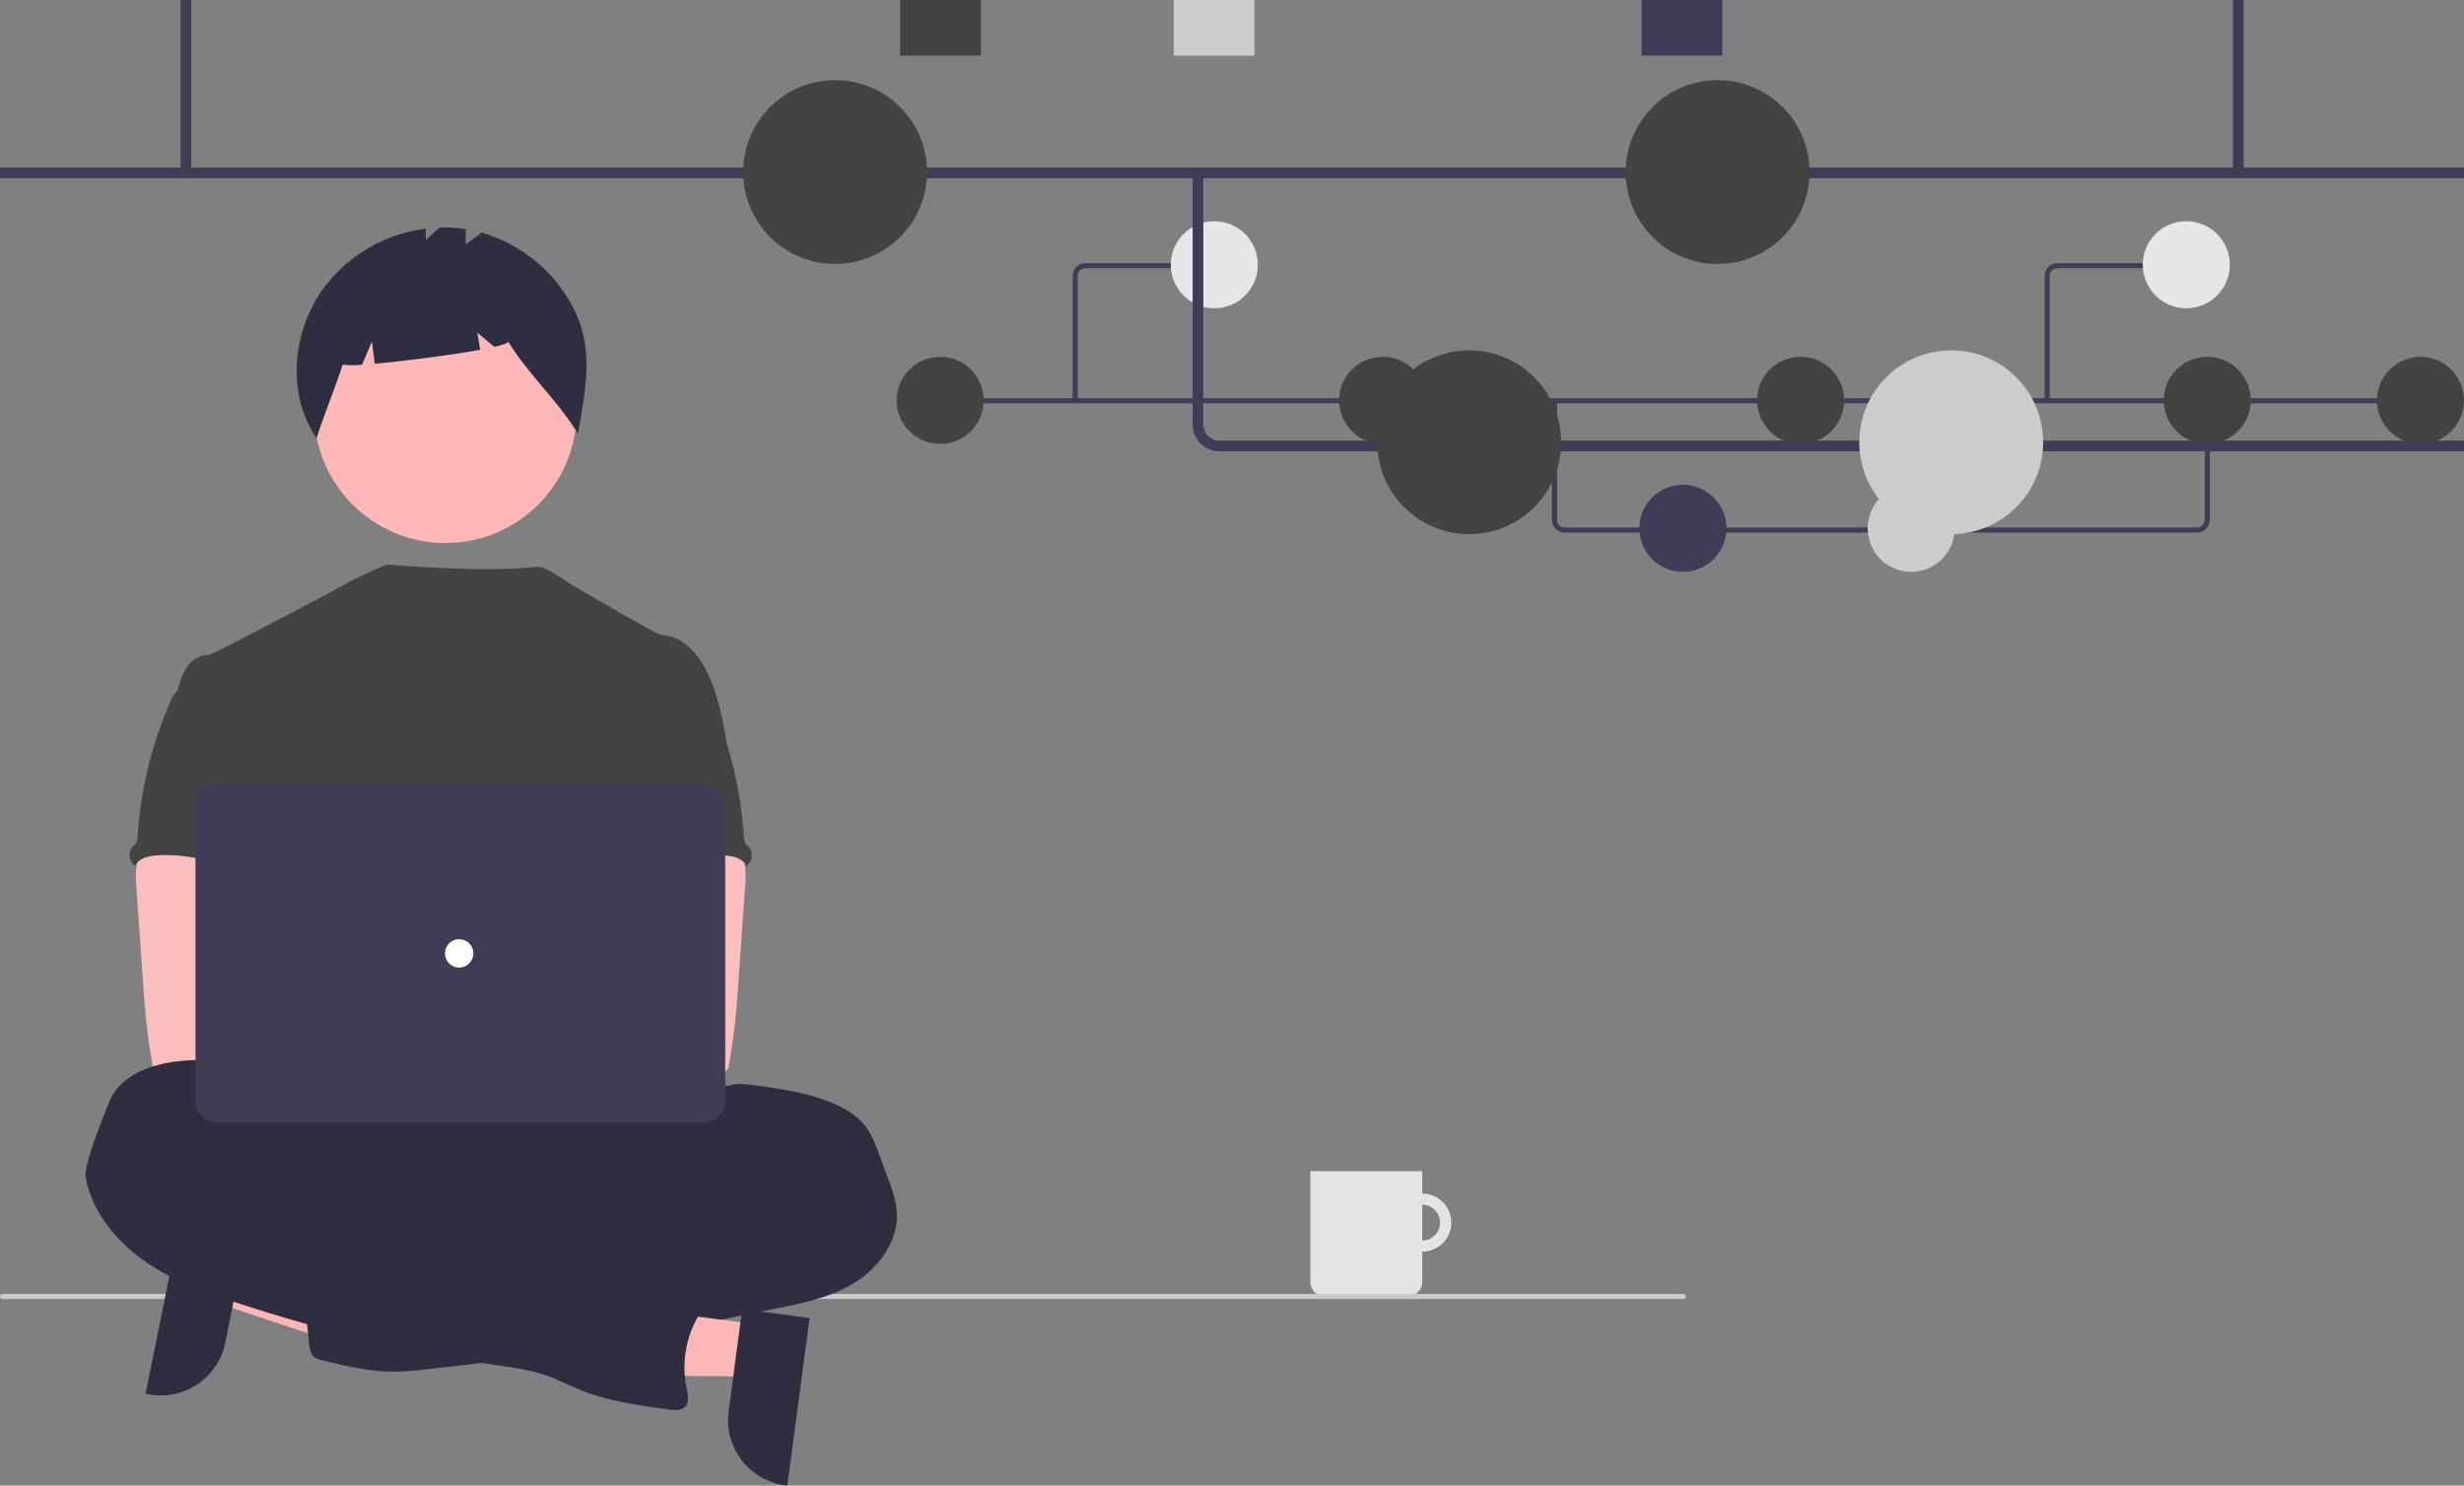 <svg width="461" height="278" viewBox="0 0 461 278" fill="none" xmlns="http://www.w3.org/2000/svg">
<rect x="0" y="0" width="461" height="278" fill="#808080" stroke="none"/>
<g clip-path="url(#clip0_10_10)">
<path d="M266.087 223.344C265.011 223.344 263.959 223.663 263.064 224.261C262.169 224.859 261.472 225.709 261.06 226.703C260.648 227.697 260.54 228.791 260.75 229.847C260.96 230.902 261.479 231.872 262.24 232.633C263 233.394 263.97 233.912 265.026 234.122C266.081 234.332 267.175 234.224 268.169 233.812C269.164 233.4 270.013 232.703 270.611 231.808C271.209 230.913 271.528 229.861 271.528 228.785C271.528 227.342 270.955 225.958 269.935 224.937C268.914 223.917 267.53 223.344 266.087 223.344ZM266.087 232.134C265.425 232.134 264.777 231.937 264.227 231.569C263.676 231.201 263.247 230.678 262.993 230.067C262.74 229.455 262.674 228.781 262.803 228.132C262.932 227.482 263.251 226.886 263.719 226.417C264.188 225.949 264.784 225.63 265.434 225.501C266.083 225.372 266.757 225.438 267.369 225.691C267.98 225.945 268.503 226.374 268.871 226.925C269.239 227.475 269.436 228.123 269.436 228.785C269.436 229.673 269.083 230.525 268.455 231.153C267.827 231.781 266.975 232.134 266.087 232.134Z" fill="#E4E4E4"/>
<path d="M245.159 219.158H266.087V239.872C266.087 240.595 265.8 241.288 265.289 241.799C264.777 242.311 264.084 242.598 263.361 242.598H247.885C247.162 242.598 246.468 242.311 245.957 241.799C245.446 241.288 245.159 240.595 245.159 239.872V219.158Z" fill="#E4E4E4"/>
<path d="M314.986 243.072H0.425C0.308 243.059 0.2 243.004 0.122 242.916C0.043 242.829 6.10352e-05 242.716 6.10352e-05 242.598C6.10352e-05 242.481 0.043 242.368 0.122 242.28C0.2 242.193 0.308 242.138 0.425 242.125H314.986C315.102 242.138 315.21 242.193 315.289 242.28C315.367 242.368 315.41 242.481 315.41 242.598C315.41 242.716 315.367 242.829 315.289 242.916C315.21 243.004 315.102 243.059 314.986 243.072Z" fill="#CACACA"/>
<path d="M42.342 234.126L40.396 243.746L76.574 255.829L79.445 241.631L42.342 234.126Z" fill="#FFB6B6"/>
<path d="M45.979 232.308L42.147 251.252L42.147 251.253C41.499 254.455 39.606 257.268 36.884 259.074C34.162 260.88 30.834 261.531 27.632 260.883L27.24 260.804L33.514 229.787L45.979 232.308Z" fill="#2F2E41"/>
<path d="M83.338 101.621C96.905 101.621 107.903 90.624 107.903 77.057C107.903 63.49 96.905 52.492 83.338 52.492C69.772 52.492 58.774 63.49 58.774 77.057C58.774 90.624 69.772 101.621 83.338 101.621Z" fill="#FEB8B8"/>
<path d="M106.282 55.864C102.609 49.9 96.86 45.506 90.142 43.527L87.126 45.727V42.87C85.513 42.623 83.88 42.528 82.249 42.586L79.647 44.94V42.781C75.794 43.26 72.083 44.532 68.747 46.516C65.411 48.501 62.522 51.155 60.263 54.311C54.612 62.457 53.659 73.789 59.216 82C60.741 77.311 62.593 72.912 64.119 68.225C65.318 68.388 66.533 68.394 67.734 68.242L69.59 63.911L70.108 68.059C75.861 67.558 84.394 66.457 89.847 65.449L89.317 62.267L92.49 64.911C94.161 64.526 95.153 64.177 95.071 63.911C99.127 70.45 104.091 74.626 108.147 81.165C109.687 71.945 111.46 64.278 106.282 55.864Z" fill="#2F2E41"/>
<path d="M91.331 237.803C126.262 237.803 154.58 229.882 154.58 220.111C154.58 210.34 126.262 202.419 91.331 202.419C56.399 202.419 28.081 210.34 28.081 220.111C28.081 229.882 56.399 237.803 91.331 237.803Z" fill="#2F2E41"/>
<path d="M136.169 140.226C135.325 135.144 134.453 129.964 132.091 125.386C130.539 122.388 128.075 119.53 124.753 118.937C124.099 118.879 123.456 118.73 122.843 118.495C121.87 118.026 108.79 110.56 106.712 109.259C104.927 108.143 102.109 106.076 100.688 106.076C99.259 106.044 93.779 107.32 72.388 105.648C68.79 107.092 65.305 108.805 61.965 110.773C61.896 110.727 39.763 122.613 38.931 122.581C37.357 122.515 35.893 123.523 34.99 124.793C34.088 126.063 33.664 127.634 33.221 129.154C38.055 139.92 42.478 150.699 47.313 161.465C47.539 161.871 47.66 162.327 47.663 162.791C47.565 163.273 47.36 163.727 47.061 164.117C44.69 167.926 44.766 172.716 45.025 177.192C45.284 181.668 45.604 186.396 43.604 190.409C43.06 191.51 42.352 192.518 41.835 193.62C40.623 196.115 40.185 204.094 40.893 206.774L129.576 209.315C127.669 204.073 136.169 140.226 136.169 140.226Z" fill="#434343"/>
<path d="M25.555 161.942C25.378 163.223 25.361 164.52 25.502 165.804L26.773 184.058C26.893 185.779 27.01 187.495 27.172 189.211C27.477 192.542 27.932 195.846 28.498 199.146C28.51 199.614 28.709 200.058 29.048 200.381C29.388 200.703 29.842 200.878 30.311 200.866C35.906 202.05 41.687 202.003 47.397 201.68C56.111 201.194 78.404 200.274 79.766 198.504C81.128 196.735 80.334 193.873 78.558 192.443C76.782 191.012 47.364 187.524 47.364 187.524C47.651 185.246 48.518 183.101 49.341 180.938C50.818 177.102 52.198 173.14 52.225 169.031C52.251 164.922 50.703 160.601 47.337 158.247C44.568 156.315 41.003 155.956 37.629 156.036C35.174 156.106 30.932 155.518 28.69 156.478C26.915 157.259 25.887 160.205 25.555 161.942Z" fill="#FBBEBE"/>
<path d="M136.327 203.206C137.799 202.645 139.423 202.848 141.002 203.061C146.084 203.755 151.241 204.467 155.952 206.497C158.163 207.444 160.269 208.709 161.764 210.57C163.09 212.247 163.865 214.299 164.599 216.32L166.298 220.974C167.02 222.722 167.518 224.554 167.78 226.427C168.31 231.996 164.502 237.246 159.712 240.139C154.922 243.032 149.282 244.062 143.789 245.141C138.295 246.221 132.78 247.415 127.308 248.68C124.757 249.342 122.167 249.852 119.555 250.206C113.699 250.869 107.577 249.892 102.013 251.829C99.801 252.604 97.629 253.753 95.335 254.289C93.811 254.609 92.269 254.844 90.718 254.992L80.187 256.195C78.045 256.481 75.889 256.646 73.729 256.69C69.129 256.69 64.604 255.601 60.138 254.512C59.663 254.428 59.211 254.246 58.812 253.976C58.104 253.419 57.949 252.433 57.847 251.539C57.396 247.585 57.002 243.626 56.663 239.664C56.557 238.376 56.478 236.983 57.181 235.9C58.066 234.574 59.791 234.157 61.366 233.9C68.043 232.808 74.806 232.338 81.57 232.498C84.14 229.928 88.377 229.915 91.743 228.517C92.982 227.948 94.18 227.297 95.331 226.566C101.352 223.054 108.08 220.928 115.026 220.343C116.387 220.302 117.738 220.109 119.056 219.768C121.661 218.959 124.037 216.756 126.712 217.296C127.044 216.38 127.274 215.155 128.038 214.527C128.417 214.204 128.887 213.987 129.237 213.642C129.976 212.895 130.042 211.718 129.931 210.674C129.82 209.63 129.573 208.56 129.843 207.543C129.955 207.157 130.12 206.79 130.334 206.45C131.656 204.162 133.659 202.985 136.327 203.206Z" fill="#2F2E41"/>
<path d="M32.965 129.482C32.535 129.933 32.2 130.467 31.984 131.052C28.408 139.11 26.297 147.74 25.747 156.538C25.757 156.967 25.658 157.392 25.46 157.772C25.264 158.025 25.047 158.261 24.809 158.475C24.603 158.721 24.446 159.004 24.349 159.31C24.252 159.615 24.216 159.937 24.243 160.256C24.27 160.576 24.36 160.887 24.507 161.172C24.654 161.456 24.856 161.709 25.102 161.916C25.142 161.95 25.183 161.983 25.225 162.014C25.955 160.641 27.702 160.192 29.255 160.072C36.69 159.484 43.953 162.943 51.41 162.682C50.884 160.864 50.127 159.117 49.698 157.277C47.8 149.108 52.533 140.213 49.632 132.344C49.052 130.769 48.083 129.221 46.558 128.531C45.926 128.276 45.265 128.101 44.59 128.01C42.705 127.67 38.954 126.215 37.132 126.799C36.46 127.015 36.194 127.648 35.637 128.03C34.79 128.571 33.667 128.77 32.965 129.482Z" fill="#434343"/>
<path d="M136.222 156.478C133.98 155.518 129.738 156.106 127.283 156.036C123.909 155.956 120.344 156.315 117.575 158.247C114.209 160.601 112.661 164.922 112.687 169.031C112.714 173.14 114.094 177.102 115.572 180.938C116.394 183.101 117.261 185.246 117.549 187.524C117.549 187.524 88.13 191.012 86.354 192.443C84.578 193.873 83.785 196.735 85.147 198.504C86.509 200.274 129.006 202.05 134.601 200.866C135.07 200.878 135.524 200.703 135.864 200.381C136.204 200.058 136.402 199.614 136.415 199.146C136.98 195.846 137.436 192.542 137.741 189.211C137.902 187.495 138.02 185.779 138.139 184.058L139.41 165.804C139.552 164.52 139.534 163.223 139.357 161.942C139.025 160.205 137.997 157.259 136.222 156.478Z" fill="#FBBEBE"/>
<path d="M129.275 128.03C128.718 127.648 128.453 127.015 127.78 126.799C125.958 126.215 122.207 127.67 120.323 128.01C119.648 128.101 118.987 128.276 118.355 128.531C116.829 129.221 115.86 130.769 115.281 132.344C112.379 140.213 117.112 149.108 115.214 157.277C114.785 159.117 114.029 160.864 113.503 162.682C120.96 162.943 128.222 159.484 135.657 160.072C137.21 160.192 138.957 160.641 139.687 162.014C139.729 161.983 139.771 161.95 139.811 161.916C140.056 161.709 140.258 161.456 140.405 161.172C140.552 160.887 140.642 160.576 140.669 160.256C140.697 159.937 140.66 159.615 140.563 159.31C140.466 159.004 140.31 158.721 140.103 158.475C139.866 158.261 139.648 158.025 139.453 157.772C139.254 157.392 139.155 156.967 139.165 156.538C138.616 147.74 136.504 139.11 132.929 131.052C132.712 130.467 132.378 129.933 131.947 129.482C131.245 128.77 130.122 128.571 129.275 128.03Z" fill="#434343"/>
<path d="M141.712 247.858L140.419 257.587L102.279 257.229L104.187 242.871L141.712 247.858Z" fill="#FFB6B6"/>
<path d="M151.472 246.63L147.303 278L146.906 277.947C143.668 277.517 140.733 275.818 138.748 273.224C136.763 270.63 135.889 267.353 136.319 264.115L136.319 264.114L138.865 244.955L151.472 246.63Z" fill="#2F2E41"/>
<path d="M51.983 208.13C51.983 208.572 51.289 208.13 51.225 207.656C50.739 204.078 47.899 201.127 44.591 199.694C41.282 198.261 37.514 198.186 33.931 198.527C28.513 199.039 22.431 201.114 20.45 206.179C19.981 207.363 15.589 217.904 16.018 220.275C17.172 226.6 21.498 232.01 26.739 235.756C31.981 239.503 38.105 241.741 44.214 243.76C60.365 249.087 76.937 253.044 93.752 255.591C96.477 256.003 99.228 256.383 101.838 257.259C104.173 258.042 106.358 259.214 108.64 260.134C113.948 262.265 119.658 263.026 125.315 263.774C126.279 263.898 127.385 263.986 128.097 263.332C129.018 262.479 128.713 260.992 128.451 259.767C127.491 255.108 128.297 250.259 130.712 246.162C131.659 244.569 132.89 242.937 132.711 241.094C132.499 238.945 130.358 237.423 128.226 237.078C126.094 236.733 123.927 237.242 121.785 237.52C121.051 237.689 120.282 237.613 119.596 237.303C119.278 237.089 118.989 236.833 118.738 236.543C117.263 235.12 115.376 234.201 113.346 233.917C111.317 233.634 109.25 234 107.441 234.964C106.65 235.406 105.452 234.42 104.628 234.048L95.327 229.837C84.641 225.003 73.901 220.146 62.596 217.085C61.694 216.908 60.837 216.552 60.075 216.037C59.513 215.595 59.111 214.995 58.593 214.502C57.465 213.436 55.894 213.011 54.541 212.255C53.189 211.499 51.673 209.647 51.983 208.13Z" fill="#2F2E41"/>
<path d="M76.063 201.738C79.725 201.738 82.693 198.769 82.693 195.108C82.693 191.446 79.725 188.478 76.063 188.478C72.401 188.478 69.433 191.446 69.433 195.108C69.433 198.769 72.401 201.738 76.063 201.738Z" fill="#FBBEBE"/>
<path d="M90.744 201.738C94.405 201.738 97.374 198.769 97.374 195.108C97.374 191.446 94.405 188.478 90.744 188.478C87.082 188.478 84.114 191.446 84.114 195.108C84.114 198.769 87.082 201.738 90.744 201.738Z" fill="#FBBEBE"/>
<path d="M131.669 210.048H40.583C39.52 210.046 38.5 209.624 37.748 208.872C36.996 208.12 36.573 207.1 36.572 206.037V150.777C36.573 149.713 36.996 148.694 37.748 147.942C38.5 147.19 39.52 146.767 40.583 146.766H131.669C132.732 146.767 133.752 147.19 134.504 147.942C135.256 148.694 135.679 149.713 135.68 150.777V206.037C135.679 207.1 135.256 208.12 134.504 208.872C133.752 209.624 132.732 210.046 131.669 210.048Z" fill="#3F3D56"/>
<path d="M85.905 181.061C87.371 181.061 88.559 179.873 88.559 178.407C88.559 176.941 87.371 175.753 85.905 175.753C84.439 175.753 83.251 176.941 83.251 178.407C83.251 179.873 84.439 181.061 85.905 181.061Z" fill="white"/>
<path d="M411.071 99.665H292.73C292.102 99.664 291.5 99.414 291.056 98.97C290.612 98.526 290.362 97.925 290.362 97.297V74.992H291.309V97.297C291.309 97.674 291.459 98.035 291.725 98.301C291.992 98.567 292.353 98.717 292.73 98.718H411.071C411.447 98.717 411.809 98.567 412.075 98.301C412.341 98.035 412.491 97.674 412.491 97.297V74.836H413.439V97.297C413.438 97.925 413.188 98.526 412.744 98.97C412.3 99.414 411.699 99.664 411.071 99.665Z" fill="#3F3D56"/>
<path d="M453.97 74.518H175.882V75.465H453.97V74.518Z" fill="#3F3D56"/>
<path d="M175.902 83.064C180.401 83.064 184.048 79.417 184.048 74.918C184.048 70.418 180.401 66.771 175.902 66.771C171.403 66.771 167.755 70.418 167.755 74.918C167.755 79.417 171.403 83.064 175.902 83.064Z" fill="#434343"/>
<path d="M258.684 83.064C263.183 83.064 266.83 79.417 266.83 74.918C266.83 70.418 263.183 66.771 258.684 66.771C254.185 66.771 250.537 70.418 250.537 74.918C250.537 79.417 254.185 83.064 258.684 83.064Z" fill="#434343"/>
<path d="M314.864 107.008C319.363 107.008 323.01 103.361 323.01 98.862C323.01 94.363 319.363 90.716 314.864 90.716C310.365 90.716 306.718 94.363 306.718 98.862C306.718 103.361 310.365 107.008 314.864 107.008Z" fill="#3F3D56"/>
<path d="M357.574 107.008C362.073 107.008 365.72 103.361 365.72 98.862C365.72 94.363 362.073 90.716 357.574 90.716C353.075 90.716 349.427 94.363 349.427 98.862C349.427 103.361 353.075 107.008 357.574 107.008Z" fill="#CCCCCC"/>
<path d="M336.877 83.064C341.376 83.064 345.024 79.417 345.024 74.918C345.024 70.418 341.376 66.771 336.877 66.771C332.378 66.771 328.731 70.418 328.731 74.918C328.731 79.417 332.378 83.064 336.877 83.064Z" fill="#434343"/>
<path d="M452.854 83.064C457.353 83.064 461 79.417 461 74.918C461 70.418 457.353 66.771 452.854 66.771C448.355 66.771 444.707 70.418 444.707 74.918C444.707 79.417 448.355 83.064 452.854 83.064Z" fill="#434343"/>
<path d="M412.965 83.064C417.464 83.064 421.111 79.417 421.111 74.918C421.111 70.418 417.464 66.771 412.965 66.771C408.466 66.771 404.819 70.418 404.819 74.918C404.819 79.417 408.466 83.064 412.965 83.064Z" fill="#434343"/>
<path d="M322.237 0H307.127V10.414H322.237V0Z" fill="#3F3D56"/>
<path d="M183.516 0H168.406V10.414H183.516V0Z" fill="#434343"/>
<path d="M234.696 0H219.586V10.414H234.696V0Z" fill="#CCCCCC"/>
<path d="M201.163 75.465C201.038 75.465 200.917 75.415 200.828 75.326C200.739 75.237 200.69 75.117 200.69 74.992V51.615C200.69 50.987 200.94 50.385 201.384 49.941C201.828 49.497 202.43 49.248 203.057 49.247H226.108C226.234 49.247 226.354 49.297 226.443 49.386C226.532 49.474 226.582 49.595 226.582 49.721C226.582 49.846 226.532 49.967 226.443 50.055C226.354 50.144 226.234 50.194 226.108 50.194H203.057C202.681 50.194 202.32 50.344 202.053 50.611C201.787 50.877 201.637 51.238 201.637 51.615V74.992C201.637 75.117 201.587 75.237 201.498 75.326C201.409 75.415 201.289 75.465 201.163 75.465Z" fill="#3F3D56"/>
<path d="M227.192 57.69C231.691 57.69 235.338 54.043 235.338 49.544C235.338 45.044 231.691 41.397 227.192 41.397C222.692 41.397 219.045 45.044 219.045 49.544C219.045 54.043 222.692 57.69 227.192 57.69Z" fill="#E6E6E6"/>
<path d="M383.487 74.992H382.54V51.615C382.54 50.987 382.79 50.385 383.234 49.941C383.678 49.497 384.28 49.248 384.907 49.247H407.958V50.194H384.907C384.531 50.194 384.17 50.344 383.903 50.611C383.637 50.877 383.487 51.238 383.487 51.615V74.992Z" fill="#3F3D56"/>
<path d="M409.042 57.69C413.541 57.69 417.188 54.043 417.188 49.544C417.188 45.044 413.541 41.397 409.042 41.397C404.542 41.397 400.895 45.044 400.895 49.544C400.895 54.043 404.542 57.69 409.042 57.69Z" fill="#E6E6E6"/>
<g clip-path="url(#clip1_10_10)">
<path d="M478.029 84.452H228.137C226.811 84.451 225.54 83.923 224.603 82.986C223.665 82.049 223.138 80.778 223.137 79.452V32.352H225.137V79.452C225.137 80.248 225.454 81.01 226.016 81.573C226.579 82.135 227.341 82.451 228.137 82.452H478.029C478.825 82.451 479.587 82.135 480.15 81.573C480.712 81.01 481.029 80.248 481.029 79.452V32.023H483.029V79.452C483.028 80.778 482.501 82.049 481.563 82.986C480.626 83.923 479.355 84.451 478.029 84.452Z" fill="#3F3D56"/>
<path d="M568.617 31.352H-18.603V33.352H568.617V31.352Z" fill="#3F3D56"/>
<path d="M156.244 49.398C165.745 49.398 173.446 41.696 173.446 32.196C173.446 22.696 165.745 14.994 156.244 14.994C146.744 14.994 139.042 22.696 139.042 32.196C139.042 41.696 146.744 49.398 156.244 49.398Z" fill="#434343"/>
<path d="M274.876 99.959C284.377 99.959 292.078 92.257 292.078 82.757C292.078 73.257 284.377 65.555 274.876 65.555C265.376 65.555 257.674 73.257 257.674 82.757C257.674 92.257 265.376 99.959 274.876 99.959Z" fill="#434343"/>
<path d="M365.063 99.959C374.564 99.959 382.265 92.257 382.265 82.757C382.265 73.257 374.564 65.555 365.063 65.555C355.563 65.555 347.861 73.257 347.861 82.757C347.861 92.257 355.563 99.959 365.063 99.959Z" fill="#CCCCCC"/>
<path d="M321.36 49.398C330.861 49.398 338.562 41.696 338.562 32.196C338.562 22.696 330.861 14.994 321.36 14.994C311.86 14.994 304.158 22.696 304.158 32.196C304.158 41.696 311.86 49.398 321.36 49.398Z" fill="#434343"/>
<path d="M34.782 33.352C34.517 33.352 34.263 33.247 34.075 33.059C33.888 32.872 33.782 32.617 33.782 32.352V-17.01C33.784 -18.336 34.311 -19.607 35.248 -20.544C36.186 -21.481 37.456 -22.009 38.782 -22.01H87.457C87.722 -22.01 87.977 -21.905 88.164 -21.717C88.352 -21.53 88.457 -21.275 88.457 -21.01C88.457 -20.745 88.352 -20.491 88.164 -20.303C87.977 -20.116 87.722 -20.01 87.457 -20.01H38.782C37.987 -20.009 37.224 -19.693 36.662 -19.131C36.099 -18.568 35.783 -17.806 35.782 -17.01V32.352C35.782 32.617 35.677 32.872 35.489 33.059C35.302 33.247 35.047 33.352 34.782 33.352Z" fill="#3F3D56"/>
<path d="M419.782 32.352H417.782V-17.01C417.784 -18.336 418.311 -19.607 419.248 -20.544C420.186 -21.481 421.456 -22.009 422.782 -22.01H471.457V-20.01H422.782C421.987 -20.009 421.224 -19.693 420.662 -19.131C420.099 -18.568 419.783 -17.806 419.782 -17.01V32.352Z" fill="#3F3D56"/>
</g>
</g>
<defs>
<clipPath id="clip0_10_10">
<rect width="461" height="278" fill="white"/>
</clipPath>
<clipPath id="clip1_10_10">
<rect width="973.461" height="587.025" fill="white" transform="translate(-390 -126)"/>
</clipPath>
</defs>
</svg>

